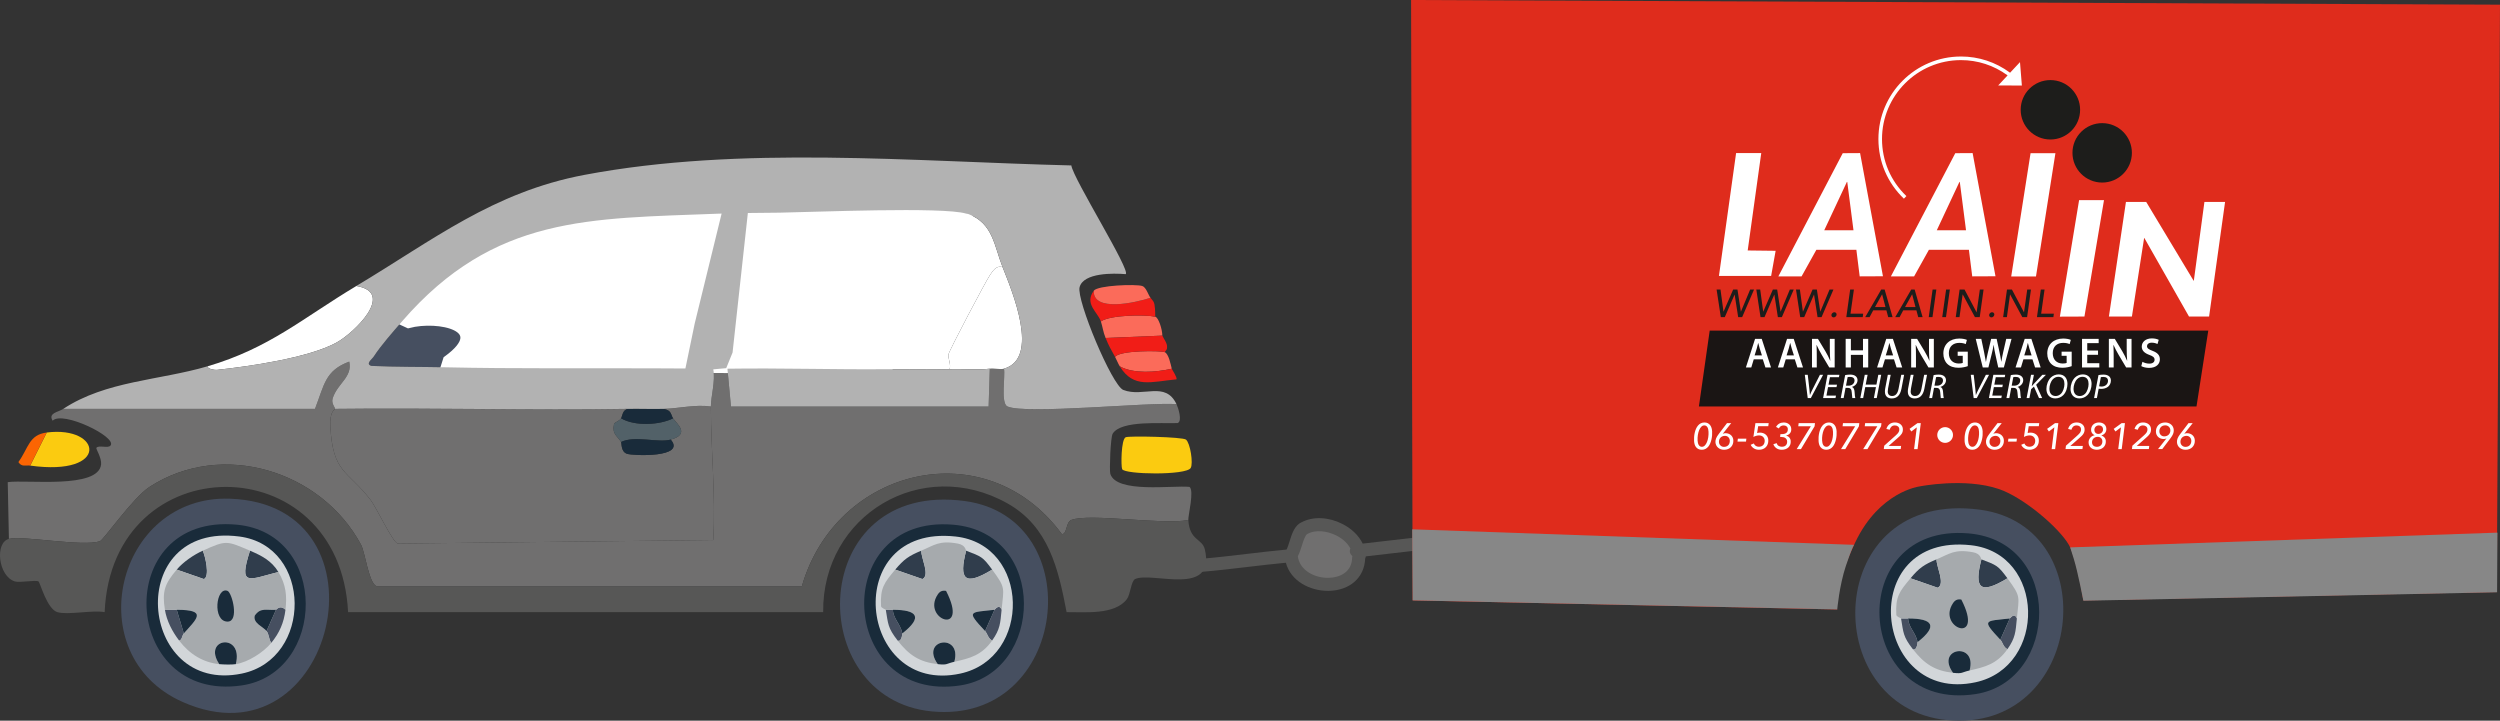 <svg xmlns="http://www.w3.org/2000/svg" viewBox="0 0 287.804 82.968"><rect x="0" y="0" width="287.804" height="82.968" fill="#333333" stroke="none"/><defs><style>.cls-1,.cls-2{fill:none;}.cls-3{fill:#fb6b5a;}.cls-4{fill:#a6aaad;}.cls-5{fill:#fb6503;}.cls-6{fill:#d2d6d9;}.cls-7{fill:#464f60;}.cls-8{fill:#df2c1c;}.cls-9{fill:#526168;}.cls-10{fill:#1d1d1b;}.cls-11{fill:#192b3a;}.cls-12{fill:#575756;}.cls-13,.cls-14{fill:#fff;}.cls-15{fill:#706f6f;}.cls-16{fill:#878787;}.cls-2{stroke-linecap:round;stroke-linejoin:round;}.cls-2,.cls-14{stroke:#fff;}.cls-17{fill:#1a1514;}.cls-18{fill:#303d4c;}.cls-19{fill:#fbcb10;}.cls-14{stroke-miterlimit:10;}.cls-20{fill:#f11d17;}.cls-21{fill:#b2b2b2;}</style></defs><g id="Laag_1"><path class="cls-7" d="M163.129,63.368c.411-.048.706-.42.659-.832-.048-.411-.42-.708-.832-.659"></path><path class="cls-4" d="M155.393,63.508c-.015-.135.016-.259.066-.375-.323-.584-.862-1.104-1.6-1.479-1.134-.575-2.449-.665-3.272-.225-.01.005-.105.053-.115.058-.236.166-.453.857-.596,1.315-.132.42-.256.818-.43,1.149l-.034.091c.194,1.602,1.924,2.525,3.569,2.477,1.278-.032,2.654-.663,2.68-2.335.001-.058.014-.115.028-.172-.157-.119-.272-.293-.296-.504Z"></path><path class="cls-12" d="M162.956,61.878l-6.079.703c-.453-.922-1.258-1.716-2.338-2.264-1.598-.812-3.383-.892-4.712-.184-.102.049-.2.101-.285.165-.592.444-.848,1.264-1.096,2.056-.109.346-.22.702-.333.912-1.513.144-3.037.32-4.516.495-1.793.212-3.647.431-5.468.583-.413.035-.719.397-.685.81.033.392.361.688.747.688.021,0,.042-.001.063-.003,1.847-.153,3.713-.375,5.519-.588,1.397-.165,2.834-.33,4.258-.468.563,2.12,2.768,3.238,4.842,3.238.049,0,.098-.001.146-.002,2.4-.061,4.049-1.54,4.139-3.695l.069-.217c.002-.006 0-.012.002-.018.004-.013.007-.025.01-.039l5.89-.681"></path><path class="cls-15" d="M152.981,66.52c-1.646.048-3.375-.875-3.569-2.477l.034-.091c.173-.331.298-.729.43-1.149.143-.458.36-1.15.596-1.315.01-.005.105-.052.115-.058.823-.44,2.138-.35,3.272.225.737.374,1.277.894,1.6,1.479-.05.116-.081.241-.066.375.025.211.139.385.296.504-.014.057-.027.114-.028.172-.026,1.672-1.402,2.303-2.68,2.335Z"></path><path class="cls-15" d="M7.285,47.071c-.558.373-1.784.467-1.224,1.36,1.15-1.185,7.449,1.886,6.666,2.857-.297.369-1.35-.096-1.633.272-.076.099.625,1.157.544,1.905-.308,2.861-8.566,1.727-10.748,2.041l.136,6.53c1.573-.41,8.497.933,10.476.272.405-.135,3.806-5.022,5.714-6.258,8.353-5.41,19.778-1.863,24.352,6.666.457.852.901,4.435,1.769,4.762h48.977c3.972-13.715,21.221-17.855,29.93-5.986.622.011.442-1.384,1.088-1.633,2.111-.812,10.661.613,13.469,0-.03-.504.705-3.406.136-3.809-1.918-.198-8.399.777-9.115-1.497-.12-.379.023-4.225.272-4.626.985-1.587,5.708-1.136,7.483-1.224.572-.229.046-1.795-.136-2.177-3.274-.234-17.358,1.203-19.455.272-.816-.362-.223-3.553-.408-4.354-.386.111-1.143-.057-1.633,0l-.136,4.354h-29.658s-.408-4.354-.408-4.354l-1.093-.005c-.182-.001-.364-.002-.547-.003.301,1.368-.265,3.165-.265,4.362.002,5.089.564,10.26.272,15.373l-36.325.408c-.604-.19-2.447-4.148-3.129-5.034-2.658-3.448-4.328-3.012-4.626-8.435-.1-1.817.527-1.919.544-2.041.021-.146-.466-.618-.272-1.224.553-1.728,2.301-2.43,1.905-4.217-2.773,1.029-2.864,2.645-3.945,5.442H7.285Z"></path><path class="cls-12" d="M1.027,62.036c-1.65.43-1.231,4.304.68,4.898.579.18,2.337-.197,2.721,0,.189.097.969,3.172,2.177,3.537,1.184.358,4.04-.264,5.442,0,.808-19.189,27.061-19.252,28.026,0h54.691c-.122-11.182,11.397-18.045,21.223-12.516,4.753,2.674,5.857,7.556,6.802,12.516,2.019-.024,5.532.362,6.938-1.497.421-.556.478-2.089.952-2.313,1.912-.9,9.308,2.134,8.027-3.401-.3-1.297-1.759-.976-1.905-3.401-2.808.613-11.358-.812-13.469,0-.647.249-.466,1.643-1.088,1.633-8.71-11.869-25.958-7.729-29.93,5.986h-48.977c-.868-.326-1.312-3.91-1.769-4.762-4.575-8.53-16-12.076-24.352-6.666-1.908,1.236-5.309,6.123-5.714,6.258-1.979.661-8.903-.682-10.476-.272Z"></path><path class="cls-13" d="M23.883,42.174c.028.317.853.434,1.088.408,3.707-.4,10.517-1.376,13.741-3.129,2.06-1.121,6.866-5.771,2.313-6.53-6.189,3.706-9.99,7.152-17.142,9.251Z"></path><path class="cls-19" d="M136.53,50.608c-.389-.313-6.547-.446-6.938-.272-.539.239-.551,3.353-.408,3.673.276.62,7.374.737,7.891-.136.311-.526-.051-2.868-.544-3.265Z"></path><path class="cls-19" d="M5.38,49.792l-1.905,3.809c9.208,1.28,8.306-4.619,1.905-3.809Z"></path><path class="cls-3" d="M126.735,37.004c.201.606.251,1.195.544,1.905l6.53-.272c0-.727-.442-2.095-.816-2.177-1.19-.26-5.207-.2-6.258.544Z"></path><path class="cls-20" d="M126.735,37.004c1.051-.745,5.068-.804,6.258-.544,0-.75-.049-1.224-.086-1.385-.073-.318-.077-.331-.458-.792-1.759.576-6.648,1.669-6.53-.816-1.121,1.521.463,2.469.816,3.537Z"></path><path class="cls-3" d="M128.367,41.085c.205.372.313.711.544,1.088,1.607.89,4.182.686,5.986.272-.126-.491-.353-1.711-.816-1.905-.436-.182-5.202-.224-5.714.544Z"></path><path class="cls-20" d="M127.279,38.908c.397.964.53,1.162,1.088,2.177.511-.768,5.278-.726,5.714-.544.029-.124.276-.196.272-.544.052-.478-.388-.992-.544-1.36l-6.53.272Z"></path><path class="cls-3" d="M125.918,33.466c-.118,2.485,4.771,1.392,6.53.816-.25-.303-.496-1.22-.952-1.36-.762-.234-5.116-.082-5.578.544Z"></path><path class="cls-20" d="M128.911,42.174c1.584,2.589,3.633,1.764,6.53,1.497.092-.244-.511-1.096-.544-1.224-1.805.414-4.379.618-5.986-.272Z"></path><path class="cls-5" d="M3.476,53.601l1.905-3.809c-2.078.263-2.097,1.81-3.265,3.401.384.606.84.336,1.36.408Z"></path><path class="cls-15" d="M76.397,47.071c.951.18.808.673,1.088,1.088.409.606,2.03,1.823-.272,2.449,1.831,2.103-4.352,1.868-5.034,1.633-.725-.25-.593-1.222-.68-1.36-.467-.744-1.059-.899-.816-2.041.053-.251.594-.334.816-.68.146-.227.155-1.0.816-1.088-11.22.189-22.505-.141-33.74,0-.017.122-.644.224-.544,2.041.297,5.423,1.967,4.987,4.626,8.435.683.885,2.525,4.843,3.129,5.034l36.325-.408c.291-5.114-.271-10.285-.272-15.373-1.805-.257-3.679.228-5.442.272Z"></path><path class="cls-13" d="M109.32,42.5c1.492-.045,3.193.113,4.626-.054.489-.057,1.247.111,1.633,0,4.185-1.208.94-8.917-.163-11.7-.746-.234-1.14.478-1.469.952-.442.636-4.661,8.611-4.762,9.115-.074.37.328,1.18.136,1.687Z"></path><path class="cls-13" d="M111.497,24.651c-.084-.032-.182-.027-.272-.054.095,1.439-1.141.794-1.633,1.388-.581.702-6.649,13.155-7.074,14.421-.245.731-.368,1.302-.272,2.095,2.353-.024,4.727.071,7.074,0,.192-.507-.21-1.317-.136-1.687.1-.504,4.32-8.479,4.762-9.115.33-.475.723-1.186,1.469-.952-.961-2.425-1.096-5.025-3.918-6.095Z"></path><path class="cls-7" d="M46.321,36.957c-1.014,1.167-2.476,2.821-3.286,4.077-.199.308-1.004.865-.287,1.089,2.825.138,5.655.098,8.477.161l.269-.848c5.246-3.807-1.046-5.07-4.482-4.161l-.69-.319Z"></path><path class="cls-9" d="M71.499,48.16c-.223.346-.763.429-.816.68-.243,1.142.349,1.297.816,2.041,1.577-.773,4.241.128,5.714-.272,2.302-.625.681-1.843.272-2.449-1.527.775-4.385.939-5.986,0Z"></path><path class="cls-11" d="M71.499,50.881c.087.138-.045,1.11.68,1.36.681.235,6.865.47,5.034-1.633-1.472.4-4.137-.501-5.714.272Z"></path><path class="cls-11" d="M72.316,47.071c-.662.088-.67.861-.816,1.088,1.601.939,4.459.775,5.986,0-.281-.416-.137-.908-1.088-1.088-1.355.034-2.726-.023-4.081,0Z"></path><path class="cls-7" d="M111.089,57.683c-18.163-2.468-18.775,22.784-3.809,24.216,15.77,1.51,18.291-22.249,3.809-24.216Z"></path><path class="cls-11" d="M109.729,60.404c-14.355-1.213-13.199,20.636.816,18.502,9.647-1.469,10.174-17.574-.816-18.502Z"></path><path class="cls-6" d="M110.001,61.764c-13.334-1.449-11.299,18.342.544,15.781,8.275-1.789,8.05-14.847-.544-15.781Z"></path><path class="cls-18" d="M111.225,63.397c-.868,3.347-.17,4.106,2.993,2.177-1.109-1.505-1.214-1.485-2.993-2.177Z"></path><path class="cls-18" d="M103.062,65.574l3.129,1.088c.907-.425-.163-2.415-.136-3.265-1.442.603-1.987.977-2.993,2.177Z"></path><path class="cls-7" d="M101.974,70.199c.281,1.642.211,2.058,1.36,3.537.45.237.553-.768.544-.816-.208-1.104-1.04-1.659-1.088-2.721h-.816Z"></path><path class="cls-7" d="M114.49,70.199l-1.088,2.449c.281.301.331.844.816,1.088.925-1.318.936-1.965,1.088-3.537-.284-.745-.776-.005-.816,0Z"></path><path class="cls-4" d="M106.055,63.397c-.027.85,1.043,2.84.136,3.265l-3.129-1.088c-1.278,1.524-1.746,2.107-1.633,4.217.011.202.538.375.544.408h.816c2.817,0,3.493.838,1.088,2.721.009.048-.094,1.053-.544.816,1.318,1.696,2.53,2.487,4.626,2.721-2.096-2.894,2.825-3.633,1.905-.272,1.803-.4,3.158-.746,4.354-2.449-.485-.245-.535-.787-.816-1.088-2.195-2.355-1.817-2.125,1.088-2.449.041-.005.533-.745.816,0,.248-2.552.501-2.468-1.088-4.626-3.163,1.929-3.861,1.17-2.993-2.177-.058-.023-.045-.646-.952-.816-2.154-.404-2.725.192-4.217.816Z"></path><path class="cls-11" d="M107.96,76.457c1.141.128.943-.059,1.905-.272.921-3.361-4.001-2.622-1.905.272Z"></path><path class="cls-11" d="M108.912,68.023c-.434-.074-.712.05-.952.408-1.92,2.861,3.689,4.923.952-.408Z"></path><path class="cls-11" d="M113.402,72.648l1.088-2.449c-2.906.324-3.284.094-1.088,2.449Z"></path><path class="cls-11" d="M102.79,70.199c.049,1.062.88,1.617,1.088,2.721,2.405-1.883,1.728-2.721-1.088-2.721Z"></path><path class="cls-7" d="M26.468,57.411c-13.117-.452-17.512,18.047-5.442,23.4,17.513,7.767,24.586-22.74,5.442-23.4Z"></path><path class="cls-11" d="M27.284,60.404c-14.538-1.387-13.412,20.555.544,18.502,9.738-1.432,10.095-17.487-.544-18.502Z"></path><path class="cls-6" d="M27.556,61.764c-13.372-1.745-11.684,18.245.272,15.781,8.19-1.688,8.147-14.683-.272-15.781Z"></path><path class="cls-18" d="M28.78,63.397c-1.353,4.194-.17,3.333,3.265,2.449-.775-1.291-1.93-1.882-3.265-2.449Z"></path><path class="cls-18" d="M20.346,65.574l3.129,1.088c.713-.294.141-2.681-.136-3.265-1.03.466-2.256,1.301-2.993,2.177Z"></path><path class="cls-7" d="M31.774,70.199l-1.088,2.449c.31.421.239.923.544,1.36.93-1.133,1.459-2.325,1.633-3.809-.635-.626-1.034-.005-1.088,0Z"></path><path class="cls-7" d="M18.985,70.199c.209,1.286.847,2.504,1.633,3.537.336-.018.341-.587.544-.816l-.816-2.721h-1.36Z"></path><path class="cls-4" d="M23.339,63.397c.277.584.849,2.971.136,3.265l-3.129-1.088c-1.362,1.617-1.709,2.483-1.36,4.626h1.36c3.603,0,2.3,1.044.816,2.721-.203.23-.208.798-.544.816,1.202,1.582,2.782,2.535,4.626,2.721-2.009-3.01,2.824-3.669,1.905,0,1.387-.216,3.177-1.347,4.081-2.449-.305-.437-.234-.94-.544-1.36-.341-.463-1.591-.897-1.36-1.769.645-.999,1.446-.592,2.449-.68.054-.005.453-.626,1.088,0,.186-1.589.073-2.871-.816-4.354-3.435.884-4.618,1.745-3.265-2.449-2.706-1.148-2.699-1.24-5.442,0Z"></path><path class="cls-11" d="M25.243,76.457c.492.05,1.44.073,1.905,0,.919-3.669-3.914-3.01-1.905,0Z"></path><path class="cls-11" d="M26.196,68.023c-1.334-.535-1.773,3.531,0,3.537,1.377.005.519-3.329,0-3.537Z"></path><path class="cls-11" d="M20.346,70.199l.816,2.721c1.484-1.677,2.787-2.721-.816-2.721Z"></path><path class="cls-11" d="M30.685,72.648l1.088-2.449c-1.002.088-1.803-.318-2.449.68-.231.871,1.019,1.305,1.36,1.769Z"></path><path class="cls-1" d="M46.321,36.957c-1.014,1.167-2.476,2.821-3.286,4.077-.199.308-1.004.865-.287,1.089,2.825.138,5.655.098,8.477.161,8.096.181,16.221.08,24.321.121l3.359.017,1.066-5.156,3.103-12.674c-.121.004-.241.003-.363.008-14.849.586-25.805.174-36.39,12.358Z"></path><path class="cls-2" d="M111.497,24.651c-.084-.032-.182-.027-.272-.054"></path><path class="cls-14" d="M89.73,24.487l-7.019.112c-14.849.586-25.805.174-36.39,12.358l.69.319c3.436-.909,9.729.354,4.482,4.161l-.268.848c8.096.181,16.221.08,24.321.121l7.105.035v0l1.093.005c6.166-.096,12.338.117,18.502.054-.096-.793.027-1.364.272-2.095.425-1.266,6.494-13.719,7.074-14.421.491-.594,1.728.051,1.633-1.388-2.631-.81-17.631-.17-21.495-.109Z"></path><path class="cls-21" d="M129.319,44.894c-1.304-.511-5.423-10.372-5.034-11.836.448-1.686,3.934-1.617,5.306-1.497.631-.375-6.051-11.002-6.258-12.516-18.233-.446-38.036-2.313-56.052,1.088-10.501,1.983-17.389,7.478-26.257,12.788,4.554.759-.253,5.41-2.313,6.53-3.224,1.754-10.034,2.729-13.741,3.129-.236.025-1.06-.091-1.088-.408-5.546,1.628-11.689,1.663-16.598,4.898h28.978c1.082-2.797,1.172-4.413,3.945-5.442.396,1.787-1.351,2.489-1.905,4.217-.194.606.293,1.078.272,1.224,11.235-.141,22.52.189,33.74,0,1.356-.023,2.726.034,4.081,0,1.763-.044,3.637-.529,5.442-.272-0-1.173.538-2.919.277-4.276l1.489-.138.731-1.797,1.76-16.064c1.209-.013,2.418-.019,3.634-.038,3.865-.061,18.864-.701,21.495.109.09.028.188.023.272.054,2.822,1.07,2.957,3.669,3.918,6.095,1.103,2.783,4.348,10.492.163,11.7.185.801-.408,3.991.408,4.354,2.097.931,16.181-.506,19.455-.272-1.29-2.701-3.842-.739-6.122-1.633ZM79.971,37.265l-1.066,5.156-3.359-.017c-8.099-.04-16.225.061-24.321-.121-2.822-.063-5.652-.023-8.477-.161-.717-.224.089-.781.287-1.089.811-1.256,2.272-2.91,3.286-4.077,10.585-12.184,21.54-11.772,36.39-12.358.121-.005.242-.004.363-.008l-3.103,12.674Z"></path><path class="cls-21" d="M109.32,42.5c-2.347.071-4.721-.024-7.074,0-6.165.062-12.336-.151-18.502-.054l.408,4.354h29.658l.136-4.354c-1.433.167-3.133.009-4.626.054Z"></path></g><g id="Laag_3"><path class="cls-8" d="M211.506,70.16s-.692-1.91,2.078-7.735,7.363-6.42,7.363-6.42c0,0,5.217-1.056,9.173.294,2.843.97,6.922,4.454,8.057,6.434.961,1.678,1.663,6.385,1.663,6.385l47.597-.965.366-67.615-125.356-.538.18,69.118,48.878,1.042Z"></path></g><g id="Laag_4"><path class="cls-7" d="M227.967,58.682c-18.163-2.468-18.775,22.784-3.809,24.216,15.77,1.51,18.291-22.249,3.809-24.216Z"></path><path class="cls-11" d="M226.607,61.403c-14.355-1.213-13.199,20.636.816,18.502,9.647-1.469,10.174-17.574-.816-18.502Z"></path><path class="cls-6" d="M226.879,62.764c-13.334-1.449-11.299,18.342.544,15.781,8.275-1.789,8.05-14.847-.544-15.781Z"></path><path class="cls-18" d="M228.104,64.396c-.868,3.347-.17,4.106,2.993,2.177-1.109-1.505-1.214-1.485-2.993-2.177Z"></path><path class="cls-18" d="M219.941,66.573l3.129,1.088c.907-.425-.163-2.415-.136-3.265-1.442.603-1.987.977-2.993,2.177Z"></path><path class="cls-7" d="M218.852,71.199c.281,1.642.211,2.058,1.36,3.537.45.237.553-.768.544-.816-.208-1.104-1.04-1.659-1.088-2.721h-.816Z"></path><path class="cls-7" d="M231.369,71.199l-1.088,2.449c.281.301.331.844.816,1.088.925-1.318.936-1.965,1.088-3.537-.284-.745-.776-.005-.816,0Z"></path><path class="cls-4" d="M222.934,64.396c-.027.85,1.043,2.84.136,3.265l-3.129-1.088c-1.278,1.524-1.746,2.107-1.633,4.217.011.202.538.375.544.408h.816c2.817,0,3.493.838,1.088,2.721.009.048-.094,1.053-.544.816,1.318,1.696,2.53,2.487,4.626,2.721-2.096-2.894,2.825-3.633,1.905-.272,1.803-.4,3.158-.746,4.354-2.449-.485-.245-.535-.787-.816-1.088-2.195-2.355-1.817-2.125,1.088-2.449.041-.005.533-.745.816,0,.248-2.552.501-2.468-1.088-4.626-3.163,1.929-3.861,1.17-2.993-2.177-.058-.023-.045-.646-.952-.816-2.154-.404-2.725.192-4.217.816Z"></path><path class="cls-11" d="M224.838,77.457c1.141.128.943-.059,1.905-.272.921-3.361-4.001-2.622-1.905.272Z"></path><path class="cls-11" d="M225.791,69.022c-.434-.074-.712.05-.952.408-1.92,2.861,3.689,4.923.952-.408Z"></path><path class="cls-11" d="M230.28,73.648l1.088-2.449c-2.906.324-3.284.094-1.088,2.449Z"></path><path class="cls-11" d="M219.669,71.199c.049,1.062.88,1.617,1.088,2.721,2.405-1.883,1.728-2.721-1.088-2.721Z"></path><path class="cls-16" d="M162.628,69.118l-.053-8.183,50.87,1.786s-.196.18-.948,2.434-.991,5.005-.991,5.005l-48.878-1.042Z"></path><path class="cls-16" d="M239.84,69.159s-.644-3.338-1.084-4.763c-.426-1.379-.432-1.379-.432-1.379l49.184-1.699-.039,6.867-47.629.974Z"></path><polygon class="cls-13" points="199.862 17.624 197.888 31.763 203.897 31.763 204.414 28.873 201.198 28.834 202.758 17.624 199.862 17.624"></polygon><polygon class="cls-13" points="233.762 17.635 231.534 31.824 234.386 31.824 236.624 17.635 233.762 17.635"></polygon><path class="cls-13" d="M227.091,17.624l-1.996.012-7.412,14.18h2.673l1.705-3.062h4.603l.383,3.062,2.677-.012-2.632-14.18ZM225.574,20.942h.041l.717,5.566h-3.365l2.607-5.566Z"></path><path class="cls-13" d="M214.135,17.624l-1.996.012-7.412,14.18h2.673l1.705-3.062h4.603l.383,3.062,2.677-.012-2.632-14.18ZM212.618,20.942h.041l.717,5.566h-3.365l2.607-5.566Z"></path><polygon class="cls-13" points="242.216 23.038 239.35 23.038 237.136 36.452 239.964 36.441 242.216 23.038"></polygon><polygon class="cls-13" points="253.776 23.248 252.556 32.323 252.535 32.323 247.075 23.248 244.742 23.248 242.78 36.441 245.429 36.441 246.836 27.391 246.856 27.391 252.002 36.441 254.314 36.441 256.154 23.248 253.776 23.248"></polygon><path class="cls-10" d="M239.466,12.639c0,1.89-1.532,3.421-3.421,3.421s-3.421-1.532-3.421-3.421,1.532-3.421,3.421-3.421,3.421,1.532,3.421,3.421"></path><path class="cls-10" d="M245.427,17.596c0,1.89-1.532,3.421-3.421,3.421s-3.421-1.532-3.421-3.421,1.532-3.421,3.421-3.421,3.421,1.532,3.421,3.421"></path><polygon class="cls-17" points="196.824 38.056 195.58 46.796 252.864 46.796 254.221 38.056 196.824 38.056"></polygon><path class="cls-13" d="M225.746,6.506c-5.238,0-9.5,4.262-9.5,9.5,0,2.612,1.038,5.047,2.923,6.856l.012.011.287-.3-.012-.011c-1.803-1.73-2.796-4.058-2.796-6.556,0-5.009,4.076-9.085,9.085-9.085,1.93,0,3.776.6,5.337,1.734l.035.025-1.083,1.159,2.727.007-.216-2.695-1.142,1.222-.027-.02c-1.642-1.209-3.588-1.849-5.63-1.849"></path><path class="cls-10" d="M234.497,36.512h1.892l.053-.404h-1.46l.391-2.777h-.431l-.445,3.182ZM230.604,36.512h.432l.364-2.616h.008l1.407,2.616h.548l.445-3.182h-.431l-.369,2.616h-.009l-1.384-2.616h-.567l-.445,3.182ZM229.472,36.451c.066-.058.104-.128.117-.209.012-.081-.008-.151-.059-.209-.051-.059-.116-.088-.197-.088-.082,0-.155.029-.221.088-.066.058-.104.128-.117.209-.012.081.008.151.059.209.051.059.117.088.197.088.082,0,.155-.029.221-.088M225.149,36.512h.431l.364-2.616h.009l1.407,2.616h.548l.445-3.182h-.431l-.369,2.616h-.009l-1.384-2.616h-.566l-.445,3.182ZM223.594,36.512h.432l.445-3.182h-.432l-.445,3.182ZM222.039,36.512h.431l.445-3.182h-.431l-.445,3.182ZM219.312,35.348l.809-1.461h.009l.386,1.461h-1.204ZM218.179,36.512h.504l.422-.787h1.515l.211.787h.503l-.917-3.182h-.391l-1.847,3.182ZM215.856,35.348l.809-1.461h.008l.387,1.461h-1.204ZM214.723,36.512h.504l.422-.787h1.515l.211.787h.503l-.917-3.182h-.391l-1.847,3.182ZM212.548,36.512h1.892l.054-.404h-1.461l.392-2.777h-.432l-.445,3.182ZM211.313,36.451c.066-.058.104-.128.117-.209.012-.081-.008-.151-.058-.209-.051-.059-.117-.088-.198-.088s-.155.029-.22.088c-.066.058-.105.128-.117.209-.011.081.008.151.059.209.051.059.117.088.198.088s.154-.029.22-.088M207.241,36.512h.459l1.128-2.597h.009l.404,2.597h.459l1.37-3.182h-.449l-1.062,2.543h-.009l-.389-2.543h-.494l-1.107,2.543h-.008l-.345-2.543h-.449l.485,3.182ZM202.671,36.512h.459l1.128-2.597h.009l.404,2.597h.459l1.37-3.182h-.449l-1.062,2.543h-.009l-.389-2.543h-.494l-1.107,2.543h-.009l-.344-2.543h-.449l.485,3.182ZM198.101,36.512h.459l1.128-2.597h.008l.405,2.597h.458l1.371-3.182h-.449l-1.063,2.543h-.008l-.39-2.543h-.494l-1.107,2.543h-.009l-.344-2.543h-.449l.485,3.182Z"></path><path class="cls-13" d="M223.926,50.985c.501,0,.907-.406.907-.907,0-.5-.406-.906-.907-.906s-.907.406-.907.906c0,.501.406.907.907.907"></path><path class="cls-13" d="M246.508,42.148c.181.107.542.205.89.205.851,0,1.251-.459,1.251-.987,0-.475-.278-.763-.851-.978-.44-.171-.631-.288-.631-.543,0-.191.167-.396.548-.396.308,0,.538.094.655.157l.147-.484c-.171-.087-.435-.166-.792-.166-.714,0-1.164.41-1.164.948,0,.475.347.764.89.959.421.151.587.298.587.548,0,.269-.215.45-.603.45-.308,0-.601-.098-.796-.211l-.132.499ZM243.329,42.304v-1.178c0-.543-.005-.978-.03-1.404l.015-.005c.161.372.381.777.592,1.139l.861,1.448h.62v-3.295h-.557v1.149c0,.504.015.93.054,1.37h-.01c-.151-.357-.342-.739-.562-1.105l-.852-1.413h-.684v3.295h.552ZM241.529,40.354h-1.242v-.852h1.315v-.493h-1.916v3.295h1.99v-.494h-1.389v-.968h1.242v-.488ZM238.497,40.485h-1.163v.474h.582v.822c-.078.039-.24.068-.455.068-.685,0-1.145-.446-1.145-1.193,0-.768.494-1.184,1.198-1.184.348,0,.567.063.748.141l.132-.484c-.151-.073-.469-.156-.875-.156-1.091,0-1.834.669-1.834,1.711-.004.499.167.934.46,1.213.313.298.733.44,1.292.44.44,0,.851-.107,1.06-.186v-1.668ZM233.035,40.916l.254-.812c.059-.196.107-.426.156-.617h.01c.049.191.103.416.167.616l.259.812h-.846ZM233.983,41.37l.299.934h.645l-1.071-3.295h-.767l-1.056,3.295h.621l.284-.934h1.046ZM228.907,42.304l.382-1.55c.097-.376.161-.695.22-1.047h.01c.039.357.098.67.181,1.047l.342,1.55h.645l.885-3.295h-.611l-.342,1.491c-.087.402-.166.778-.224,1.139h-.01c-.049-.357-.118-.723-.201-1.114l-.327-1.516h-.631l-.357,1.491c-.093.416-.186.807-.24,1.155h-.01c-.053-.328-.132-.748-.215-1.149l-.313-1.496h-.64l.807,3.295h.65ZM226.535,40.485h-1.164v.474h.583v.822c-.078.039-.24.068-.455.068-.685,0-1.145-.446-1.145-1.193,0-.768.494-1.184,1.198-1.184.348,0,.567.063.748.141l.132-.484c-.151-.073-.469-.156-.875-.156-1.091,0-1.834.669-1.834,1.711-.005.499.167.934.459,1.213.313.298.733.44,1.292.44.44,0,.85-.107,1.06-.186v-1.668ZM220.569,42.304v-1.178c0-.543-.005-.978-.03-1.404l.015-.005c.161.372.381.777.592,1.139l.861,1.448h.62v-3.295h-.557v1.149c0,.504.015.93.054,1.37h-.01c-.151-.357-.342-.739-.562-1.105l-.852-1.413h-.684v3.295h.552ZM217.092,40.916l.255-.812c.059-.196.107-.426.156-.617h.01c.049.191.103.416.167.616l.259.812h-.846ZM218.041,41.37l.298.934h.646l-1.071-3.295h-.767l-1.056,3.295h.621l.284-.934h1.046ZM212.476,39.009v3.295h.601v-1.452h1.394v1.452h.601v-3.295h-.601v1.32h-1.394v-1.32h-.601ZM209.15,42.304v-1.178c0-.543-.005-.978-.029-1.404l.015-.005c.161.372.382.777.592,1.139l.861,1.448h.621v-3.295h-.557v1.149c0,.504.014.93.053,1.37h-.009c-.152-.357-.343-.739-.563-1.105l-.851-1.413h-.684v3.295h.551ZM205.674,40.916l.254-.812c.059-.196.108-.426.157-.617h.01c.049.191.103.416.166.616l.259.812h-.846ZM206.622,41.37l.298.934h.645l-1.07-3.295h-.767l-1.057,3.295h.621l.283-.934h1.047ZM201.991,40.916l.254-.812c.059-.196.108-.426.157-.617h.01c.049.191.103.416.166.616l.259.812h-.846ZM202.94,41.37l.298.934h.646l-1.071-3.295h-.767l-1.057,3.295h.621l.283-.934h1.047Z"></path><path class="cls-13" d="M241.852,43.422c.06-.016.159-.028.291-.028.307,0,.533.128.533.446,0,.378-.303.661-.756.661-.096,0-.171-.008-.266-.028l.199-1.05ZM241.073,45.825h.326l.203-1.074c.083.011.175.02.274.02.303,0,.605-.079.812-.254.175-.147.322-.398.322-.701,0-.211-.067-.367-.194-.485-.151-.143-.398-.207-.656-.207-.219,0-.43.024-.581.059l-.505,2.642ZM239.732,43.378c.585,0,.708.454.708.836,0,.374-.147.856-.398,1.111-.167.167-.386.266-.613.266-.525,0-.72-.402-.72-.84,0-.374.151-.844.41-1.102.164-.167.374-.271.613-.271M239.776,43.1c-.338,0-.673.139-.9.361-.326.323-.513.844-.513,1.317,0,.569.326,1.09,1.019,1.09.37,0,.68-.139.919-.374.318-.318.485-.831.485-1.297,0-.573-.291-1.098-1.01-1.098M236.954,43.378c.585,0,.708.454.708.836,0,.374-.147.856-.398,1.111-.167.167-.386.266-.612.266-.526,0-.72-.402-.72-.84,0-.374.151-.844.409-1.102.164-.167.374-.271.613-.271M236.998,43.1c-.338,0-.672.139-.9.361-.326.323-.513.844-.513,1.317,0,.569.326,1.09,1.019,1.09.37,0,.68-.139.919-.374.318-.318.485-.831.485-1.297,0-.573-.29-1.098-1.01-1.098M233.306,45.825h.326l.195-1.019.323-.298.584,1.317h.362l-.692-1.527,1.13-1.154h-.413l-.943,1.002c-.079.091-.171.187-.262.298l-.02.005.25-1.305h-.33l-.509,2.681ZM231.774,43.418c.06-.016.148-.028.279-.028.302,0,.517.127.517.414,0,.323-.27.597-.688.597h-.294l.186-.983ZM230.987,45.825h.33l.219-1.17h.294c.266,0,.402.155.421.521.02.31.048.593.064.649h.342c-.036-.107-.056-.362-.083-.736-.02-.278-.112-.477-.299-.541l.005-.008c.338-.095.636-.386.636-.776,0-.183-.075-.338-.199-.446-.143-.131-.374-.195-.641-.195-.199,0-.422.024-.585.059l-.505,2.642ZM230.565,44.286h-.975l.163-.86h1.035l.056-.282h-1.368l-.509,2.681h1.428l.056-.282h-1.098l.183-.979h.974l.056-.278ZM227.573,45.825l1.412-2.681h-.366l-.851,1.675c-.147.283-.227.482-.294.649h-.011c-.005-.175-.021-.33-.052-.605l-.195-1.719h-.338l.334,2.681h.362ZM222.886,43.418c.059-.016.147-.028.278-.028.303,0,.517.127.517.414,0,.323-.271.597-.689.597h-.294l.187-.983ZM222.098,45.825h.33l.219-1.17h.294c.267,0,.402.155.422.521.02.31.047.593.063.649h.342c-.036-.107-.056-.362-.084-.736-.02-.278-.111-.477-.298-.541l.004-.008c.338-.095.636-.386.636-.776,0-.183-.075-.338-.199-.446-.143-.131-.373-.195-.64-.195-.199,0-.421.024-.584.059l-.506,2.642ZM219.965,43.144l-.297,1.564c-.024.123-.036.255-.036.37,0,.553.342.792.783.792.569,0,.967-.322,1.122-1.122l.307-1.603h-.33l-.307,1.596c-.111.601-.382.847-.748.847-.298,0-.498-.175-.498-.517,0-.112.012-.227.032-.338l.302-1.588h-.33ZM217.328,43.144l-.298,1.564c-.024.123-.036.255-.036.37,0,.553.342.792.784.792.569,0,.967-.322,1.122-1.122l.306-1.603h-.33l-.307,1.596c-.111.601-.382.847-.748.847-.298,0-.498-.175-.498-.517,0-.112.012-.227.032-.338l.303-1.588h-.33ZM214.674,43.144l-.513,2.681h.33l.239-1.261h1.233l-.239,1.261h.33l.513-2.681h-.335l-.215,1.13h-1.233l.218-1.13h-.33ZM212.701,43.418c.06-.016.148-.028.278-.028.303,0,.517.127.517.414,0,.323-.27.597-.688.597h-.294l.187-.983ZM211.913,45.825h.33l.218-1.17h.294c.267,0,.402.155.422.521.02.31.048.593.064.649h.342c-.036-.107-.056-.362-.083-.736-.021-.278-.112-.477-.299-.541l.004-.008c.339-.095.637-.386.637-.776,0-.183-.076-.338-.199-.446-.143-.131-.374-.195-.641-.195-.199,0-.422.024-.585.059l-.505,2.642ZM211.475,44.286h-.974l.163-.86h1.035l.056-.282h-1.368l-.509,2.681h1.428l.056-.282h-1.098l.183-.979h.975l.056-.278ZM208.468,45.825l1.412-2.681h-.366l-.851,1.675c-.147.283-.227.482-.294.649h-.011c-.004-.175-.021-.33-.052-.605l-.195-1.719h-.338l.334,2.681h.362Z"></path><path class="cls-13" d="M252.232,51.006c-.029.089-.072.166-.129.231-.057.065-.129.116-.214.152-.086.037-.183.055-.293.055-.079,0-.152-.013-.22-.04-.068-.027-.127-.065-.18-.114-.052-.049-.094-.106-.125-.173-.032-.066-.049-.139-.054-.218-.005-.102.008-.197.038-.285.03-.089.077-.166.138-.231.062-.065.136-.116.224-.152.088-.036.187-.055.297-.055.076,0,.146.014.211.04.065.027.122.064.171.112.049.048.088.105.119.171.03.066.047.138.052.218.005.104-.007.201-.036.289M252.596,50.362c-.045-.098-.107-.184-.185-.257-.078-.074-.173-.131-.281-.173-.11-.042-.231-.063-.363-.063-.056,0-.11.006-.161.019-.052.012-.097.03-.135.053l-.005-.013.962-1.216h-.485l-.952,1.254c-.138.178-.237.34-.297.488-.062.148-.088.297-.081.446.007.129.036.248.088.357.052.108.122.202.211.278.088.078.192.138.31.18.117.043.243.064.379.064.172,0,.326-.028.462-.084.136-.056.25-.134.342-.233.092-.098.161-.214.208-.346.046-.132.065-.276.057-.431-.006-.115-.031-.222-.075-.321M249.812,49.798c-.032.089-.079.166-.141.23-.062.065-.136.116-.225.152-.088.036-.188.055-.297.055-.077,0-.148-.014-.214-.04-.066-.027-.124-.064-.173-.112-.049-.048-.088-.105-.119-.171-.03-.066-.048-.138-.052-.218-.005-.104.006-.201.036-.289.029-.089.073-.166.132-.231.059-.065.131-.116.217-.152.086-.037.183-.055.294-.055.079,0,.154.014.223.04.069.027.129.065.182.114.052.049.094.107.126.173.032.066.049.139.054.218.005.102-.008.197-.04.285M250.161,49.156c-.052-.108-.122-.202-.211-.278-.088-.078-.192-.138-.309-.179-.117-.043-.243-.064-.379-.064-.171,0-.325.028-.461.084-.136.056-.25.134-.342.233-.091.098-.16.214-.207.346-.046.132-.066.276-.058.431.006.115.031.222.076.321.044.098.106.184.184.257.078.074.172.131.281.173.11.042.23.063.362.063.05,0,.103-.007.159-.021.025-.005.049-.012.072-.021.024-.008.045-.018.064-.03l.005.012-.962,1.217h.487l.953-1.254c.135-.178.234-.341.294-.488.06-.148.087-.296.079-.446-.007-.129-.036-.248-.088-.357M247.426,51.338h-1.44l1.046-.917c.097-.084.184-.164.262-.24s.142-.154.193-.233c.05-.078.088-.163.113-.253.024-.09.034-.193.028-.308-.006-.116-.034-.22-.082-.313-.049-.093-.114-.172-.196-.237-.082-.065-.177-.115-.287-.15-.109-.036-.226-.053-.353-.053-.245,0-.453.066-.623.199-.17.132-.289.316-.356.549l.376.093c.037-.149.107-.269.207-.361.101-.092.232-.138.393-.138.144,0,.263.039.358.116.096.078.148.185.154.323.007.132-.024.253-.093.361-.069.109-.177.227-.326.357l-1.32,1.178-.047.389h1.947l.044-.364ZM244.627,48.711h-.38l-.915.663.205.3.63-.477-.313,2.505h.402l.371-2.991ZM241.995,51.041c-.027.08-.067.15-.122.209-.054.059-.122.105-.205.139-.083.034-.179.05-.288.05-.146,0-.271-.043-.375-.129-.104-.086-.16-.209-.169-.37-.004-.093.008-.179.04-.258.03-.078.075-.148.134-.207.059-.059.129-.104.212-.137.082-.033.174-.049.275-.049.151,0,.275.046.373.138.097.091.15.208.157.352.005.093-.006.18-.033.26M242.073,49.615c-.024.065-.061.122-.109.173-.048.051-.106.091-.174.121-.069.029-.144.044-.225.044-.135,0-.243-.042-.326-.125-.083-.083-.127-.184-.133-.302-.005-.076.005-.147.028-.213.024-.066.058-.125.103-.176.045-.051.1-.09.166-.12.066-.03.139-.044.221-.044.138,0,.25.037.338.112.088.075.135.183.143.327.004.071-.007.138-.031.203M242.404,49.036c-.049-.091-.111-.165-.189-.224-.078-.059-.167-.103-.266-.132-.1-.03-.205-.045-.314-.045-.129,0-.25.021-.364.062-.113.041-.211.1-.294.177-.084.078-.148.172-.192.283-.045.111-.064.236-.056.374.007.129.047.243.121.342.075.099.167.172.28.22l.001.013c-.098.02-.19.054-.275.103-.085.049-.16.112-.224.188-.064.076-.113.163-.147.259-.035.097-.049.205-.043.323.008.141.04.262.097.361.057.1.13.183.218.247.088.065.186.113.295.144.109.03.218.046.329.046.147,0,.286-.023.418-.068.132-.045.244-.11.338-.196.094-.086.168-.191.221-.315.053-.124.075-.266.067-.427-.008-.154-.059-.288-.154-.401-.094-.113-.208-.189-.344-.228l-.005-.008c.078-.026.151-.061.221-.106.07-.045.131-.1.184-.165.053-.065.094-.139.123-.224.029-.084.041-.18.036-.287-.007-.121-.034-.227-.082-.317M239.781,51.338h-1.441l1.046-.917c.097-.084.184-.164.262-.24.078-.076.141-.154.192-.233.051-.078.088-.163.113-.253.025-.09.034-.193.028-.308-.006-.116-.033-.22-.081-.313-.049-.093-.114-.172-.196-.237-.082-.065-.178-.115-.287-.15-.109-.036-.227-.053-.354-.053-.245,0-.453.066-.623.199-.17.132-.289.316-.355.549l.376.093c.037-.149.106-.269.207-.361.1-.092.231-.138.392-.138.144,0,.263.039.359.116.095.078.147.185.154.323.007.132-.024.253-.094.361-.069.109-.177.227-.326.357l-1.319,1.178-.047.389h1.947l.044-.364ZM236.961,48.711h-.38l-.916.663.206.3.63-.477-.313,2.505h.402l.371-2.991ZM234.756,48.711h-1.524l-.234,1.593c.09-.054.194-.097.312-.129.118-.032.231-.049.338-.049.087,0,.169.013.245.038.075.026.142.064.2.114.058.051.104.113.141.184.036.072.056.154.062.247.005.101-.005.195-.032.283-.027.088-.068.164-.126.23-.057.067-.128.118-.215.154-.087.036-.188.055-.303.055-.135,0-.253-.034-.354-.103-.101-.069-.174-.161-.22-.276l-.359.152c.068.163.185.3.353.409.167.11.368.165.602.165.167,0,.317-.027.453-.081.135-.053.249-.129.345-.228.095-.098.166-.218.214-.357.048-.139.067-.294.058-.462-.007-.138-.038-.259-.093-.363-.055-.104-.126-.193-.212-.265-.087-.072-.185-.126-.294-.162-.109-.037-.223-.056-.341-.056-.062,0-.123.005-.183.013-.06.008-.115.021-.164.038l.123-.79h1.162l.049-.355ZM232.188,50.502h-.98l-.042.333h.98l.042-.333ZM230.247,51.006c-.029.089-.072.166-.129.231s-.129.116-.214.152c-.085.037-.183.055-.293.055-.078,0-.152-.013-.22-.04-.067-.027-.127-.065-.179-.114-.052-.049-.094-.106-.125-.173-.031-.066-.049-.139-.053-.218-.005-.102.007-.197.038-.285.03-.089.076-.166.138-.231.061-.065.136-.116.224-.152.088-.036.187-.055.297-.055.076,0,.147.014.212.04.065.027.122.064.17.112.049.048.089.105.119.171.03.066.048.138.052.218.005.104-.006.201-.036.289M230.61,50.362c-.045-.098-.107-.184-.185-.257-.078-.074-.172-.131-.281-.173-.109-.042-.23-.063-.362-.063-.056,0-.11.006-.162.019-.051.012-.096.03-.134.053l-.005-.013.963-1.216h-.486l-.952,1.254c-.137.178-.236.34-.297.488-.062.148-.088.297-.08.446.007.129.036.248.088.357.052.108.122.202.211.278.089.078.192.138.31.18.118.043.244.064.38.064.171,0,.326-.028.462-.084.137-.056.251-.134.343-.233.092-.098.161-.214.208-.346.046-.132.066-.276.058-.431-.006-.115-.031-.222-.076-.321M227.563,49.032c.058.04.107.093.145.158.039.067.067.144.086.233.019.089.03.183.036.281.011.212.001.421-.03.628-.031.207-.08.392-.146.555-.066.164-.148.296-.247.397-.099.101-.212.152-.338.152-.084,0-.157-.02-.218-.059-.062-.04-.112-.092-.15-.158-.039-.066-.069-.143-.088-.231-.021-.087-.033-.18-.038-.278-.011-.212-.001-.421.03-.628.031-.207.081-.393.148-.558.068-.164.152-.297.253-.399.102-.101.216-.151.343-.151.084,0,.156.019.214.059M226.938,48.732c-.123.065-.23.152-.322.262-.091.11-.168.237-.23.38-.061.144-.109.294-.145.452-.035.158-.059.318-.07.479-.011.162-.013.316-.005.463.008.141.03.272.068.395.037.122.092.229.164.319.072.09.163.162.271.215.109.053.237.081.387.081.16,0,.302-.033.425-.097.123-.065.23-.151.32-.26.09-.108.165-.234.225-.378.06-.143.108-.293.143-.45.036-.156.059-.315.071-.475.011-.16.013-.313.005-.456-.007-.138-.03-.27-.067-.395-.038-.125-.092-.234-.163-.327-.071-.093-.16-.167-.268-.221-.106-.056-.235-.083-.384-.083-.16,0-.303.033-.426.097M221.125,48.711h-.38l-.916.663.206.3.63-.477-.313,2.505h.402l.371-2.991ZM218.859,51.338h-1.44l1.046-.917c.097-.084.184-.164.262-.24.078-.076.142-.154.193-.233.05-.078.088-.163.113-.253.024-.09.034-.193.028-.308-.006-.116-.033-.22-.082-.313-.049-.093-.114-.172-.196-.237-.082-.065-.177-.115-.286-.15-.11-.036-.227-.053-.354-.053-.245,0-.453.066-.623.199-.17.132-.289.316-.356.549l.377.093c.037-.149.107-.269.207-.361.101-.092.232-.138.392-.138.144,0,.263.039.358.116.096.078.148.185.154.323.007.132-.024.253-.093.361-.069.109-.177.227-.326.357l-1.32,1.178-.047.389h1.947l.044-.364ZM216.597,48.711h-1.88l-.044.364h1.449l-1.628,2.627h.49l1.569-2.624.044-.367ZM214.046,48.711h-1.88l-.044.364h1.449l-1.628,2.627h.49l1.569-2.624.044-.367ZM210.751,49.032c.059.04.107.093.145.158.039.067.068.144.087.233.018.089.03.183.036.281.011.212.001.421-.03.628-.032.207-.081.392-.146.555-.066.164-.149.296-.248.397-.099.101-.212.152-.338.152-.084,0-.157-.02-.218-.059-.061-.04-.111-.092-.15-.158-.039-.066-.068-.143-.088-.231-.02-.087-.033-.18-.037-.278-.011-.212-.002-.421.03-.628.031-.207.081-.393.148-.558.067-.164.151-.297.253-.399.102-.101.216-.151.342-.151.084,0,.156.019.214.059M210.127,48.732c-.123.065-.231.152-.323.262-.091.11-.167.237-.229.38-.062.144-.11.294-.145.452-.036.158-.059.318-.07.479-.011.162-.013.316-.005.463.008.141.03.272.067.395.037.122.093.229.165.319.072.09.163.162.271.215.109.053.237.081.386.081.16,0,.303-.033.426-.097.123-.065.23-.151.32-.26.09-.108.165-.234.225-.378.06-.143.107-.293.143-.45.036-.156.059-.315.07-.475s.014-.313.006-.456c-.008-.138-.03-.27-.068-.395-.037-.125-.091-.234-.163-.327-.071-.093-.16-.167-.267-.221-.107-.056-.235-.083-.384-.083-.161,0-.303.033-.426.097M208.944,48.711h-1.88l-.045.364h1.449l-1.628,2.627h.49l1.569-2.624.044-.367ZM204.921,50.303h.131c.09,0,.176.009.257.027.081.018.152.049.214.091.062.043.111.096.15.16.039.065.06.144.065.237.01.186-.04.335-.148.446-.109.111-.262.167-.462.167-.144,0-.27-.036-.38-.107-.109-.072-.183-.176-.221-.31l-.377.126c.072.2.194.357.364.469.17.113.373.169.606.169.161,0,.306-.024.436-.072.13-.048.24-.115.332-.202.091-.088.16-.193.205-.315.046-.122.065-.259.056-.411-.008-.158-.061-.294-.158-.408-.098-.114-.219-.188-.364-.222l-.001-.008c.186-.048.333-.136.44-.266.107-.129.155-.295.145-.498-.006-.118-.033-.223-.081-.315-.048-.091-.111-.169-.189-.232-.078-.063-.169-.111-.27-.144-.102-.032-.209-.049-.322-.049-.194,0-.367.042-.517.125-.15.083-.275.211-.373.383l.323.181c.114-.234.3-.35.556-.35.135,0,.246.036.336.11.088.073.135.173.142.3.01.192-.044.338-.163.44-.119.101-.302.152-.55.152h-.139l-.042.329ZM203.613,48.711h-1.525l-.234,1.593c.091-.054.195-.097.313-.129.118-.032.231-.049.338-.049.087,0,.169.013.244.038.076.026.143.064.201.114.057.051.104.113.141.184.036.072.056.154.061.247.005.101-.005.195-.031.283-.027.088-.068.164-.126.23-.057.067-.128.118-.215.154-.088.036-.188.055-.303.055-.135,0-.253-.034-.355-.103-.1-.069-.173-.161-.219-.276l-.36.152c.068.163.186.3.354.409.167.11.368.165.602.165.167,0,.317-.027.452-.081.135-.053.25-.129.345-.228.094-.098.166-.218.214-.357.047-.139.067-.294.058-.462-.007-.138-.038-.259-.093-.363-.055-.104-.126-.193-.212-.265-.087-.072-.185-.126-.294-.162-.11-.037-.223-.056-.341-.056-.062,0-.123.005-.183.013-.06.008-.115.021-.165.038l.123-.79h1.162l.049-.355ZM201.045,50.502h-.98l-.042.333h.98l.042-.333ZM199.104,51.006c-.029.089-.072.166-.129.231s-.129.116-.214.152c-.085.037-.183.055-.293.055-.079,0-.152-.013-.22-.04-.068-.027-.127-.065-.179-.114-.052-.049-.094-.106-.126-.173-.032-.066-.049-.139-.053-.218-.005-.102.007-.197.037-.285.03-.089.077-.166.138-.231.061-.065.136-.116.224-.152.088-.036.187-.055.297-.055.076,0,.147.014.211.04.065.027.122.064.17.112.049.048.088.105.119.171.03.066.047.138.052.218.005.104-.007.201-.036.289M199.467,50.362c-.045-.098-.107-.184-.185-.257-.078-.074-.172-.131-.281-.173-.11-.042-.23-.063-.362-.063-.056,0-.11.006-.162.019-.052.012-.096.03-.135.053l-.005-.013.962-1.216h-.485l-.952,1.254c-.137.178-.237.34-.297.488-.062.148-.088.297-.081.446.007.129.036.248.089.357.052.108.122.202.211.278.088.078.192.138.31.18.117.043.244.064.379.064.172,0,.326-.028.462-.084.136-.056.251-.134.343-.233.091-.098.161-.214.208-.346.046-.132.065-.276.058-.431-.006-.115-.032-.222-.076-.321M196.419,49.032c.059.04.107.093.146.158.038.067.067.144.086.233.018.089.03.183.036.281.011.212.001.421-.03.628-.031.207-.08.392-.146.555-.066.164-.149.296-.248.397-.099.101-.212.152-.338.152-.084,0-.158-.02-.219-.059-.061-.04-.111-.092-.15-.158-.039-.066-.068-.143-.088-.231-.021-.087-.033-.18-.038-.278-.011-.212-.001-.421.03-.628.031-.207.081-.393.148-.558.067-.164.151-.297.253-.399.102-.101.216-.151.343-.151.084,0,.155.019.214.059M195.795,48.732c-.123.065-.231.152-.322.262-.092.11-.168.237-.23.38-.062.144-.11.294-.145.452-.035.158-.059.318-.07.479-.011.162-.013.316-.005.463.008.141.03.272.068.395.037.122.092.229.164.319.072.09.163.162.271.215.109.053.237.081.386.081.16,0,.303-.033.426-.097.123-.065.23-.151.32-.26.09-.108.165-.234.225-.378.06-.143.108-.293.143-.45.036-.156.059-.315.07-.475.011-.16.014-.313.006-.456-.008-.138-.03-.27-.067-.395-.038-.125-.092-.234-.164-.327-.071-.093-.16-.167-.267-.221-.107-.056-.235-.083-.384-.083-.16,0-.303.033-.426.097"></path></g></svg>